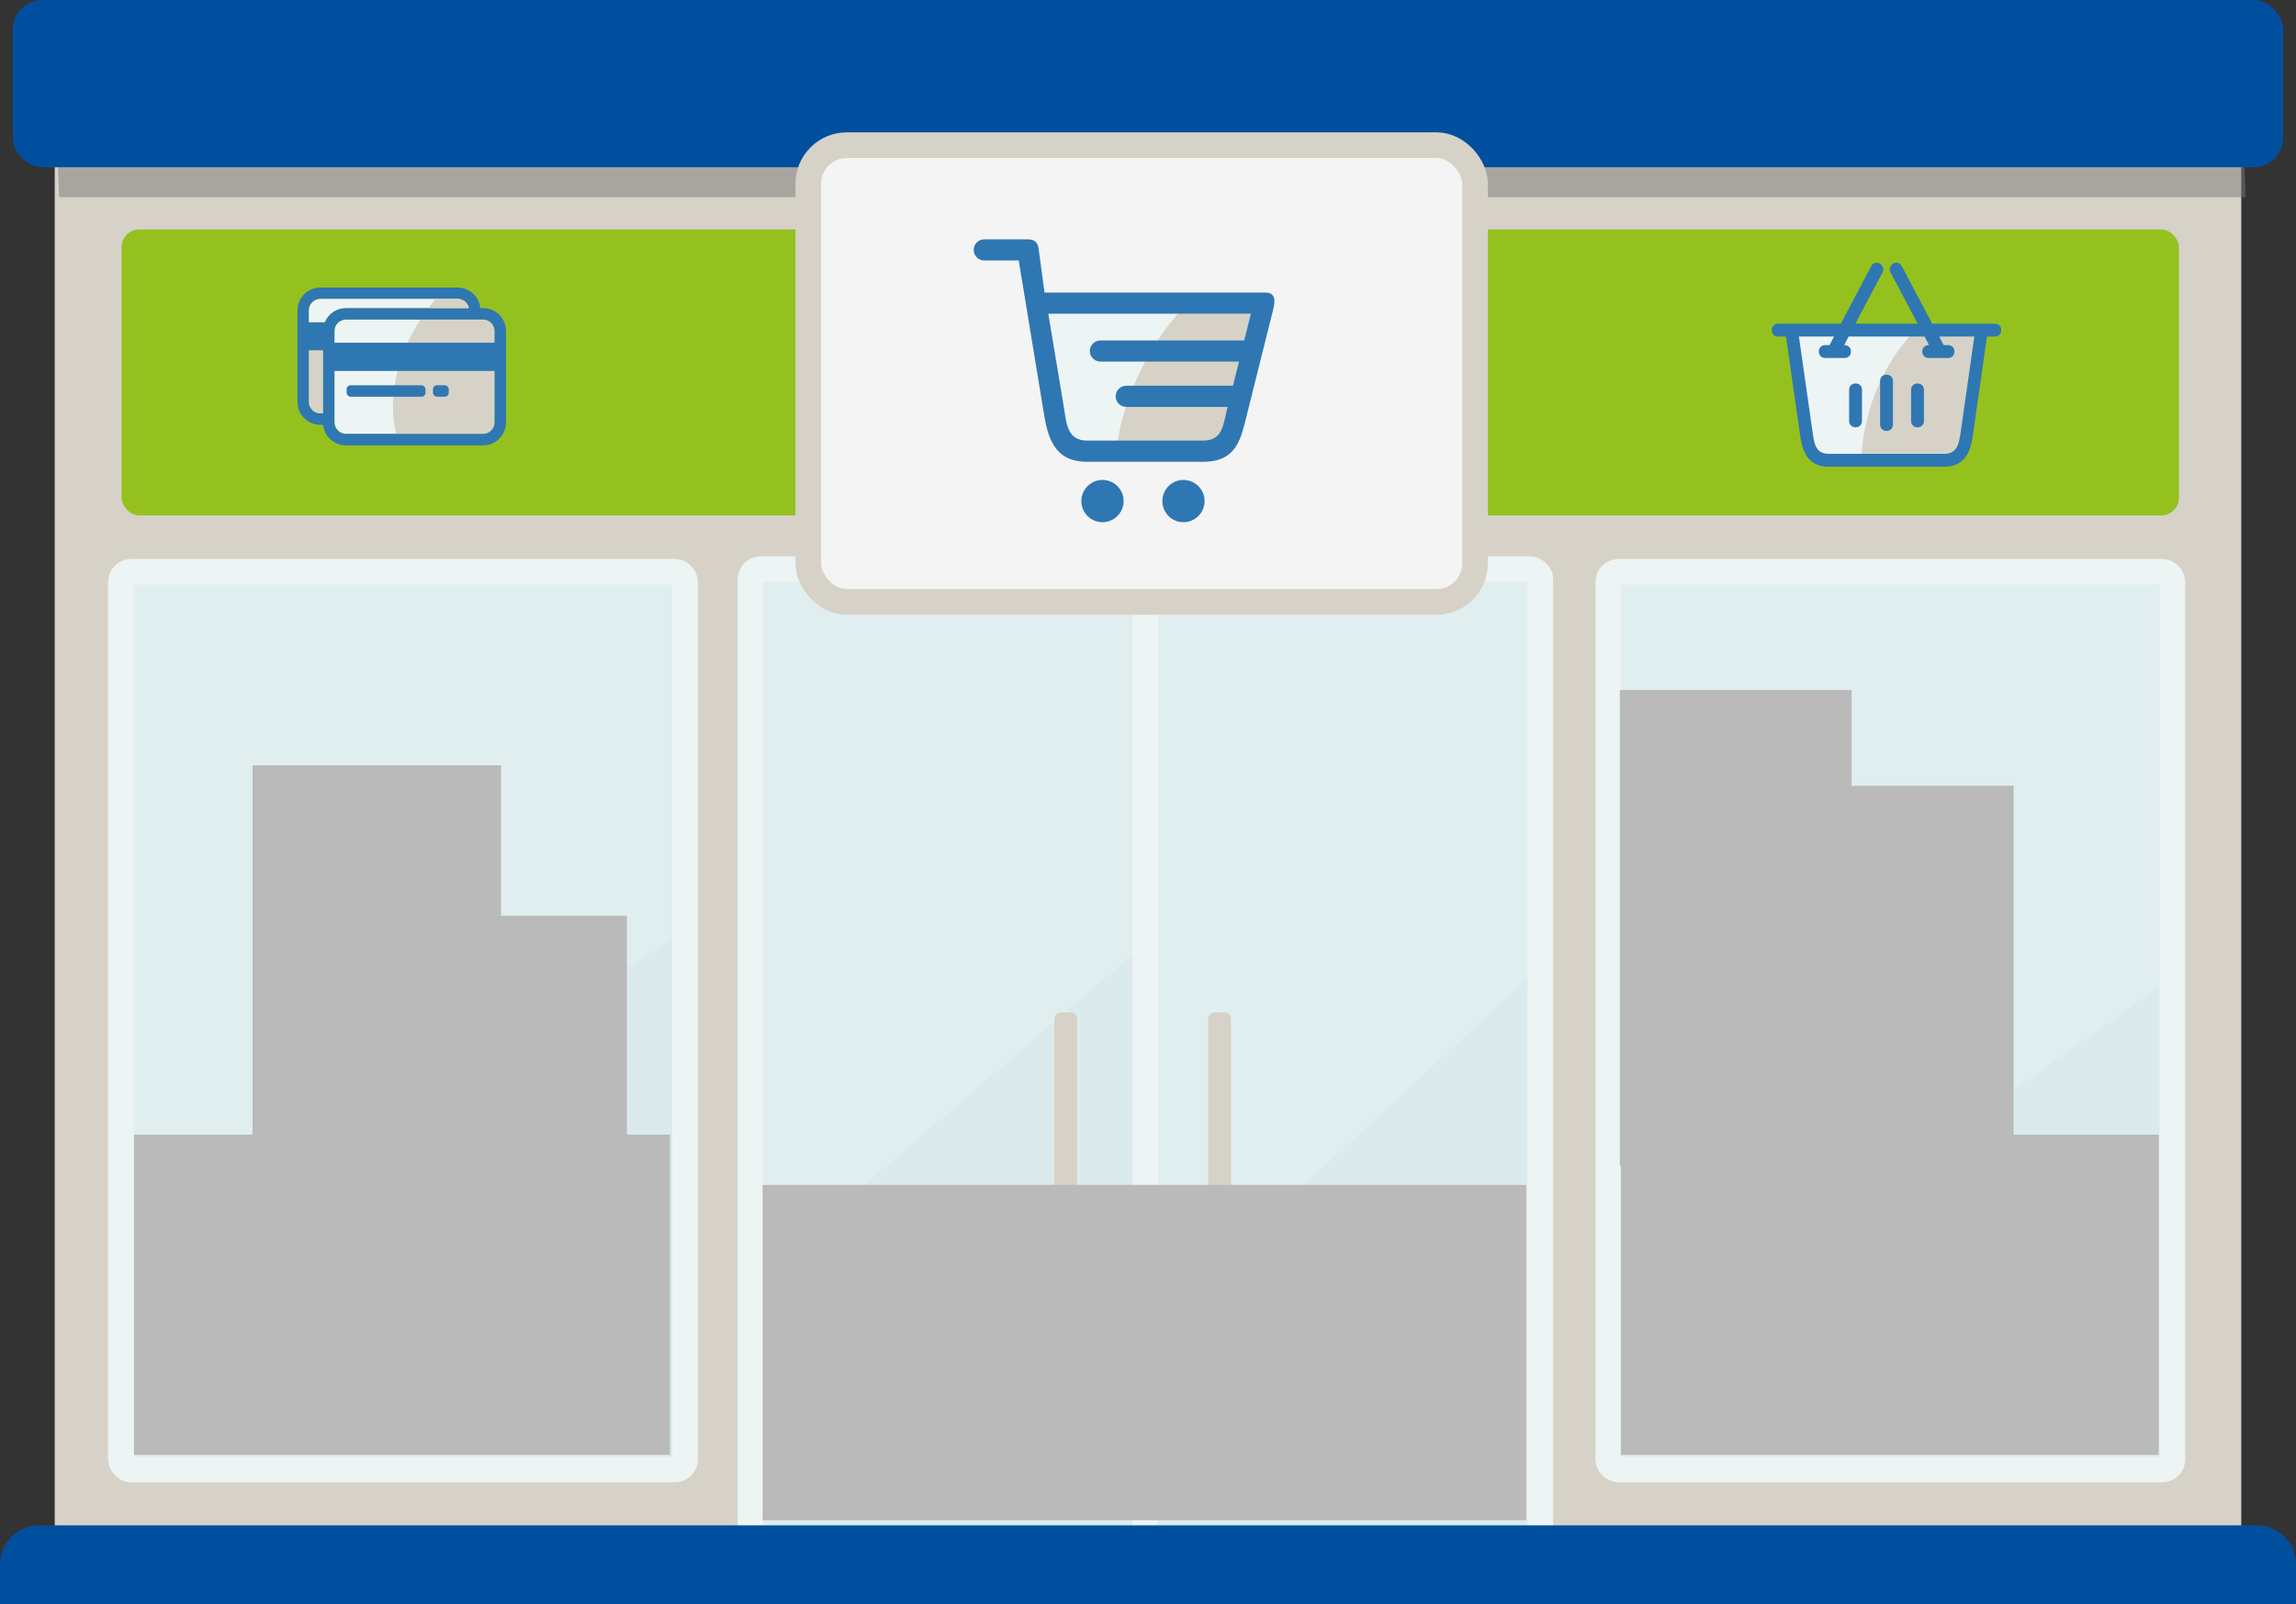 <?xml version="1.0" encoding="UTF-8"?><svg xmlns="http://www.w3.org/2000/svg" width="447.67" height="312.7" viewBox="0 0 447.67 312.7"><rect x="0" y="0" width="447.67" height="312.7" fill="#333333" stroke="none"/><defs><style>.cls-1{fill:#004f9f;}.cls-1,.cls-2,.cls-3,.cls-4,.cls-5,.cls-6,.cls-7,.cls-8,.cls-9,.cls-10,.cls-11,.cls-12{stroke-width:0px;}.cls-2{fill:#bababa;}.cls-3,.cls-10{fill:#2f77b2;}.cls-13{isolation:isolate;}.cls-4{fill:#dbebed;}.cls-14{fill:#f4f4f4;stroke:#d6d2c8;}.cls-14,.cls-15{stroke-miterlimit:10;stroke-width:5px;}.cls-5,.cls-11{fill:#d6d2c8;}.cls-6{fill:#787878;opacity:.5;}.cls-7{fill:#95c11f;}.cls-8,.cls-10,.cls-11{fill-rule:evenodd;}.cls-8,.cls-12{fill:#edf4f4;}.cls-9{fill:#e1eeef;}.cls-16{mix-blend-mode:color-burn;}.cls-15{fill:none;stroke:#edf4f4;}</style></defs><g class="cls-13"><g id="Layer_1"><g id="Winkel"><rect class="cls-5" x="10.67" y="27.75" width="426.33" height="277.26"/><g id="raam"><rect class="cls-4" x="22.83" y="111.44" width="110" height="175"/><polygon class="cls-9" points="22.7 249.12 22.7 111.53 133.58 111.44 133.83 181.53 22.7 249.12"/><rect class="cls-15" x="23.58" y="111.44" width="110" height="175" rx="2" ry="2"/></g><g id="raam-2"><rect class="cls-4" x="312.83" y="111.44" width="110" height="175"/><polygon class="cls-9" points="312.7 269.12 312.7 111.53 422.83 111.44 423.83 190.33 312.7 269.12"/><rect class="cls-15" x="313.58" y="111.44" width="110" height="175" rx="2" ry="2"/></g><polygon class="cls-6" points="10.67 17.07 437 17.07 437.87 38.43 11.54 38.43 10.67 17.07"/><g id="deur"><rect class="cls-4" x="145.48" y="131.78" width="77.15" height="171.13"/><polygon class="cls-9" points="145.58 250.69 145.58 111.44 222.72 111.44 222.72 184.4 145.58 250.69"/><rect class="cls-5" x="177.9" y="224.97" width="59.78" height="4.45" rx="1.29" ry="1.29" transform="translate(434.99 19.41) rotate(90)"/><rect class="cls-15" x="146.33" y="110.94" width="77" height="190" rx="2" ry="2"/></g><g id="deur-2"><rect class="cls-4" x="225.48" y="131.78" width="77.15" height="169.16"/><polygon class="cls-9" points="225.58 257.37 225.58 111.44 302.72 111.44 302.72 186.25 225.58 257.37"/><rect class="cls-5" x="207.9" y="224.97" width="59.78" height="4.45" rx="1.29" ry="1.29" transform="translate(464.99 -10.59) rotate(90)"/><rect class="cls-15" x="223.33" y="110.94" width="77" height="197.14" rx="2" ry="2"/></g><rect class="cls-1" x="2.49" width="442.68" height="32.6" rx="5.78" ry="5.78"/><rect class="cls-7" x="23.7" y="44.72" width="401.14" height="55.75" rx="3.47" ry="3.47"/><g class="cls-16"><rect class="cls-2" x="316.03" y="221.16" width="104.89" height="62.42"/><rect class="cls-2" x="26.14" y="221.16" width="104.5" height="62.42"/><rect class="cls-2" x="148.69" y="230.96" width="148.89" height="65.37"/><rect class="cls-2" x="49.23" y="149.16" width="48.46" height="82"/><rect class="cls-2" x="88.9" y="178.5" width="33.33" height="96.67"/><rect class="cls-2" x="331.85" y="153.16" width="60.77" height="74"/><rect class="cls-2" x="315.83" y="134.5" width="45.19" height="92.67"/></g><path class="cls-1" d="M0,312.7h447.67v-7.75c0-4.21-3.41-7.62-7.62-7.62H7.62c-4.21,0-7.62,3.41-7.62,7.62v7.75Z"/></g><rect class="cls-14" x="157.6" y="28.3" width="130" height="89.03" rx="7.51" ry="7.51"/><path class="cls-8" d="M353.47,85.66c0,1.59,1.29,2.87,2.87,2.87h22.99c1.59,0,2.87-1.29,2.87-2.87l2.87-20.12h-34.49l2.87,20.12Z"/><path class="cls-11" d="M364.64,79.55c-.93,3.04-1.48,6.06-1.68,8.98h16.37c1.59,0,2.87-1.29,2.87-2.87l2.87-20.12h-12.73c-3.28,3.68-6.01,8.48-7.71,14.01Z"/><path class="cls-10" d="M360.54,75.99v6.06c0,1.66,2.51,1.66,2.51,0v-6.06c0-1.66-2.51-1.66-2.51,0Z"/><path class="cls-10" d="M366.58,74.27v8.48c0,1.66,2.51,1.66,2.51,0v-8.48c0-1.66-2.51-1.66-2.51,0Z"/><path class="cls-10" d="M372.62,75.99v6.06c0,1.66,2.51,1.66,2.51,0v-6.06c0-1.66-2.51-1.66-2.51,0Z"/><path class="cls-10" d="M388.97,63.09h-12.23l-5.95-11.24c-.78-1.47-2.95-.2-2.17,1.27l5.28,9.97h-12.14l5.28-9.97c.78-1.47-1.39-2.73-2.17-1.27l-5.95,11.24h-12.23c-1.65,0-1.65,2.51,0,2.51h1.54l2.72,19.06c.47,3.27,1.44,6.32,5.6,6.32h22.54c3.75,0,5.07-2.62,5.53-5.81l2.8-19.57h1.54c1.65,0,1.65-2.51,0-2.51ZM382.14,85.08c-.26,1.79-.83,3.38-3.03,3.38h-22.54c-2.57,0-2.85-2.07-3.12-3.97l-2.7-18.89h6.85l-.88,1.67h-.85c-1.66,0-1.66,2.51,0,2.51h3.78c1.57,0,1.7-2.32.15-2.5l-.22-.03.87-1.65h14.8l.87,1.65-.22.03c-1.56.18-1.42,2.5.15,2.5h3.78c1.66,0,1.66-2.51,0-2.51h-.85l-.88-1.67h6.85l-2.78,19.48Z"/><path class="cls-8" d="M206.98,79.73c.48,2.89.58,6.52,4.62,6.52h23.34c3.83,0,3.98-3.18,4.65-5.86l4.9-19.61h-40.68l3.16,18.95Z"/><path class="cls-11" d="M224.08,69.06c-3.26,5.65-5.32,11.55-6.22,17.19h17.08c3.83,0,3.98-3.18,4.65-5.86l4.9-19.61h-14.52c-2.15,2.47-4.14,5.24-5.89,8.28Z"/><path class="cls-10" d="M230.75,93.55c-2.28,0-4.12,1.85-4.12,4.12s1.85,4.12,4.12,4.12,4.12-1.85,4.12-4.12c0-2.28-1.85-4.12-4.12-4.12Z"/><path class="cls-10" d="M214.96,93.55c-2.28,0-4.12,1.85-4.12,4.12,0,2.28,1.85,4.12,4.12,4.12s4.12-1.85,4.12-4.12c0-2.28-1.85-4.12-4.12-4.12Z"/><path class="cls-10" d="M246.73,57.03h-43.07l-1.16-8.6c-.17-1.25-.86-1.78-2.1-1.78h-8.49c-1.14,0-2.06.92-2.06,2.06s.92,2.06,2.06,2.06h6.72s4.82,29.31,4.82,29.31c.8,5.05,1.96,9.93,8.51,9.93h22.68c6.64,0,7.37-4.74,8.56-9.51l5.06-20.23c.39-1.56.49-3.24-1.53-3.24ZM242.61,66.36h-28.06c-1.13,0-2.06.93-2.06,2.06h0c0,1.13.93,2.06,2.06,2.06h27.03l-1.18,4.71h-20.81c-1.13,0-2.06.93-2.06,2.06h0c0,1.14.93,2.06,2.06,2.06h19.78l-.22.88c-.65,2.61-.8,5.69-4.52,5.69h-22.68c-3.93,0-4.02-3.53-4.49-6.33l-3.07-18.41h39.51l-1.3,5.21Z"/><rect class="cls-12" x="65.21" y="62.28" width="31.22" height="22.3" rx="2.23" ry="2.23"/><path class="cls-11" d="M94.2,62.28h-12.25c-.32.49-.62.99-.92,1.51-4.11,7.12-5.31,14.82-3.77,20.8h16.94c1.23,0,2.23-1,2.23-2.23v-17.84c0-1.23-1-2.23-2.23-2.23Z"/><rect class="cls-3" x="84.42" y="75.1" width="3.08" height="2.23" rx=".77" ry=".77"/><path class="cls-10" d="M94.2,60.05h-.54c-.23-2.25-2.13-4-4.44-4h-26.76c-2.46,0-4.46,2-4.46,4.46v17.84c0,2.46,2,4.46,4.46,4.46h.54c.23,2.25,2.13,4,4.44,4h26.76c2.46,0,4.46-2,4.46-4.46v-17.84c0-2.46-2-4.46-4.46-4.46ZM94.2,62.28c1.23,0,2.23,1,2.23,2.23v2.3h-31.22v-2.3c0-1.23,1-2.23,2.23-2.23h26.76ZM62.98,80.57h-.52c-1.23,0-2.23-1-2.23-2.23v-10.04h2.75v12.27ZM63.31,62.8h-3.09v-2.3c0-1.23,1-2.23,2.23-2.23h26.76c1.08,0,1.97.76,2.18,1.77h-23.96c-1.86,0-3.45,1.14-4.12,2.76ZM94.2,84.58h-26.76c-1.23,0-2.23-1-2.23-2.23v-10.04h31.22v10.03c0,1.23-1,2.23-2.23,2.23Z"/><rect class="cls-3" x="67.58" y="75.1" width="15.38" height="2.23" rx=".77" ry=".77"/><path class="cls-8" d="M89.22,58.27h-26.76c-1.23,0-2.23,1-2.23,2.23v2.3h3.09c.67-1.62,2.26-2.76,4.12-2.76h23.96c-.21-1.01-1.11-1.78-2.18-1.78Z"/><path class="cls-11" d="M89.22,58.27h-4.25c-.5.57-.98,1.16-1.45,1.78h7.88c-.21-1.01-1.11-1.78-2.18-1.78Z"/><path class="cls-11" d="M60.23,78.34c0,1.23,1,2.23,2.23,2.23h.52v-12.27h-2.75v10.04Z"/></g></g></svg>